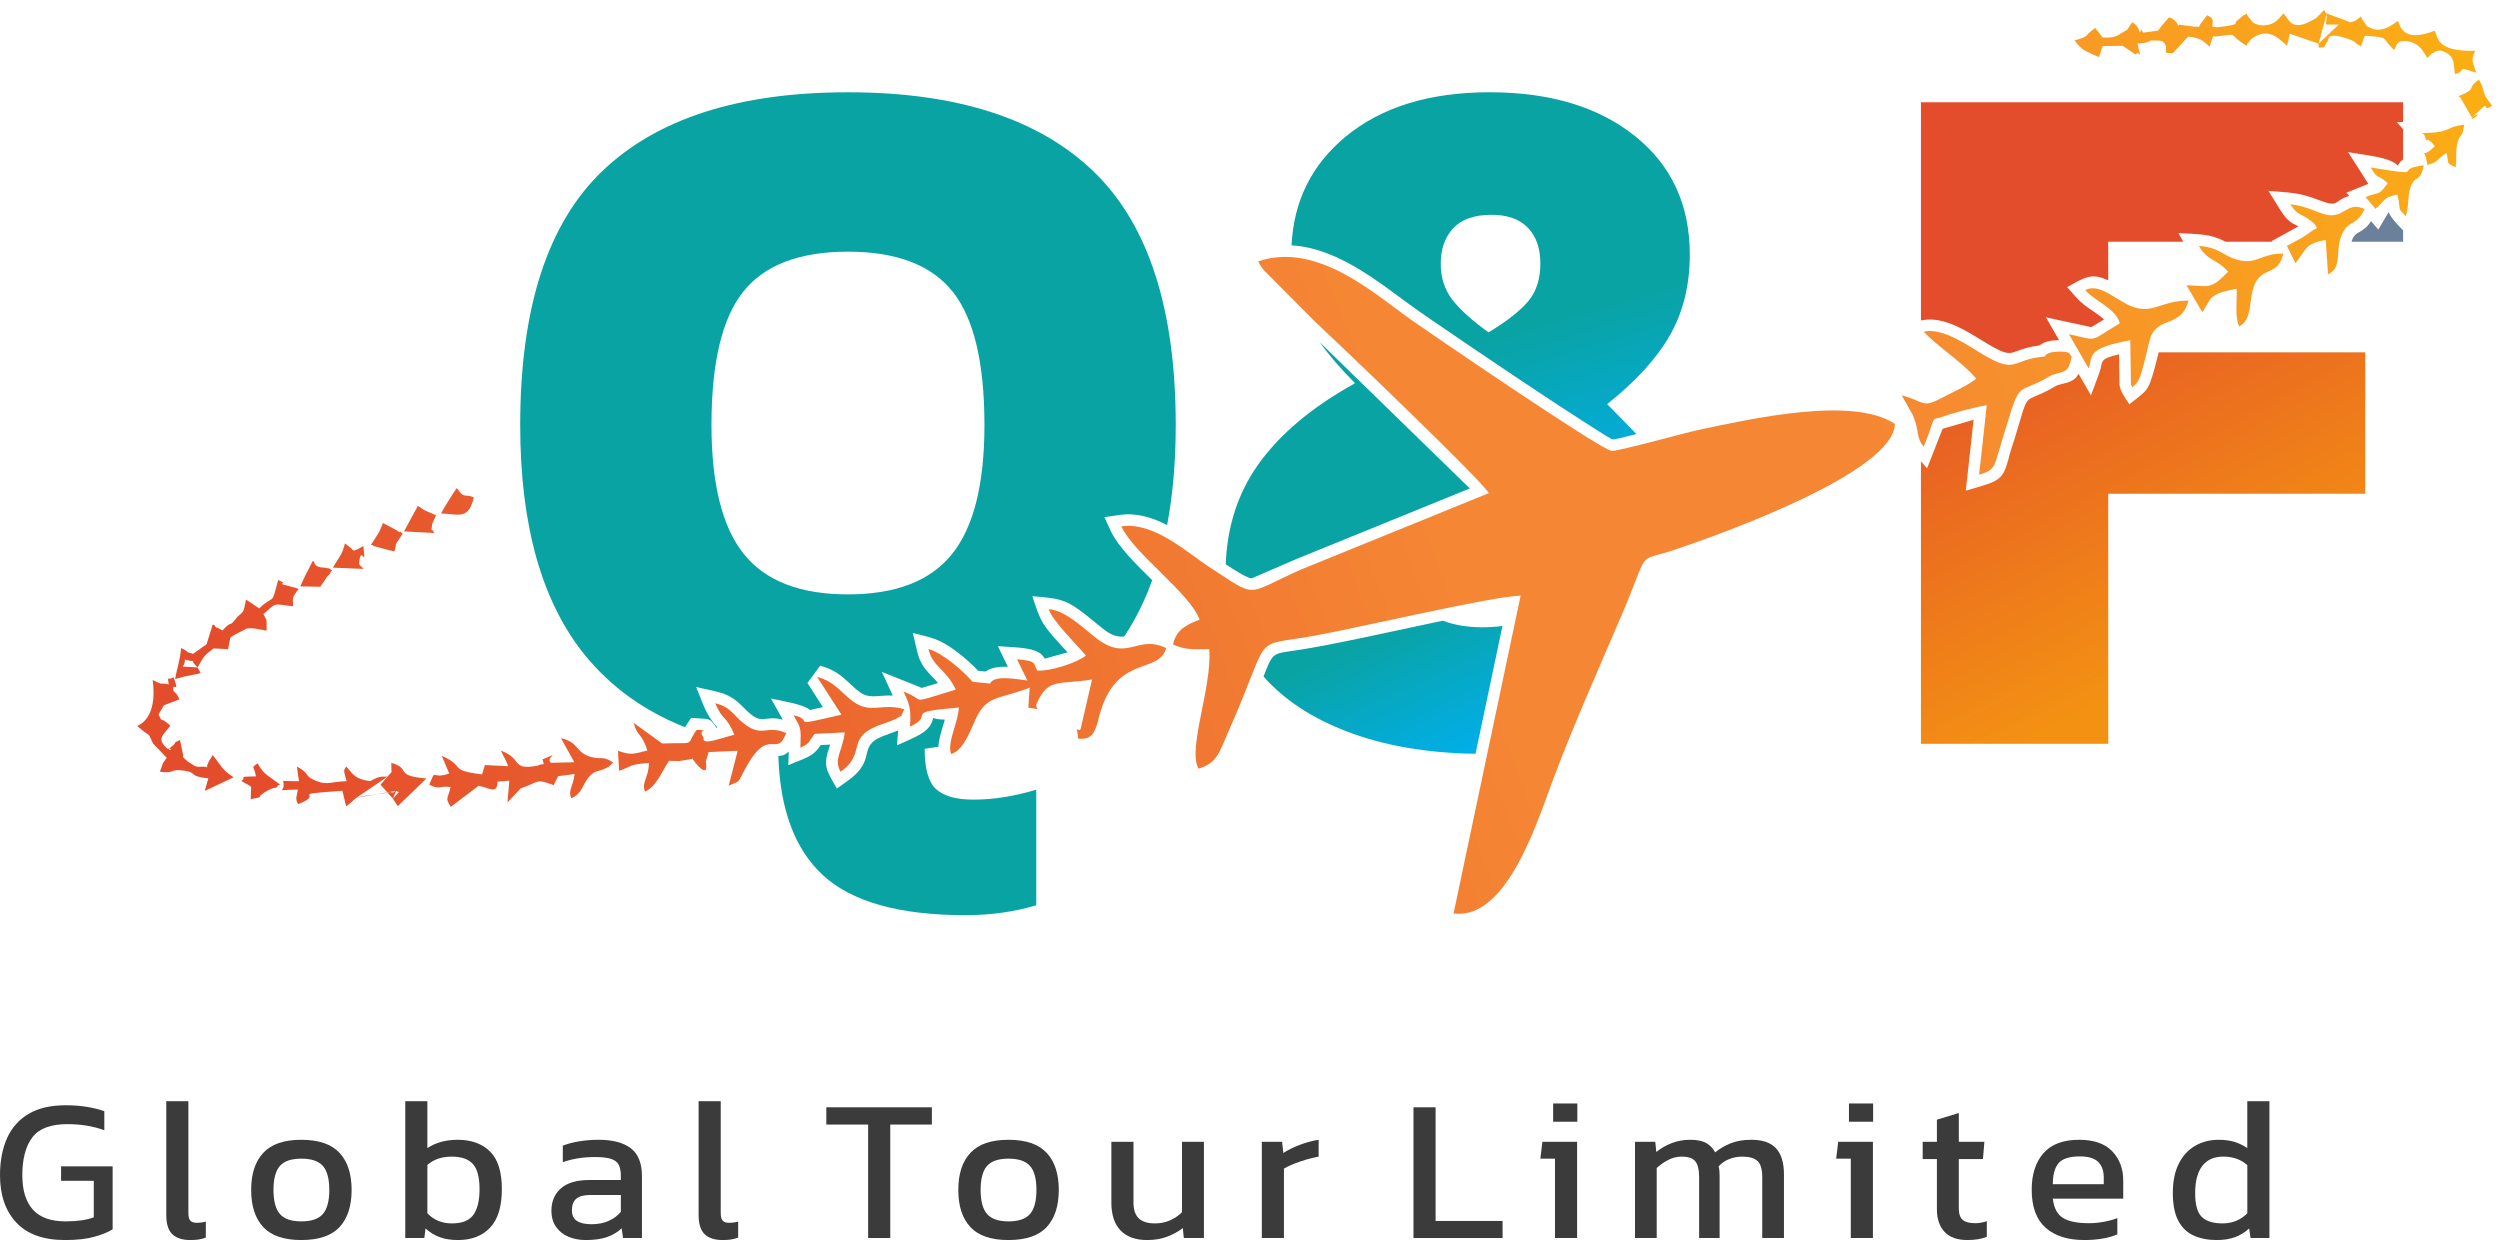 <?xml version="1.0" encoding="UTF-8"?>
<svg xmlns="http://www.w3.org/2000/svg" width="125" height="62" viewBox="0 0 125 62" fill="none">
  <path fill-rule="evenodd" clip-rule="evenodd" d="M80.587 22.544C80.048 22.51 71.25 16.476 70.601 16.021C68.804 14.763 65.881 12.052 62.91 13.069C62.946 13.118 62.967 13.225 63.172 13.486L65.745 16.073C67.167 17.401 74.102 24.037 74.441 24.657L65.046 28.48C62.18 29.751 62.941 29.951 60.472 28.356C59.352 27.632 57.706 26.077 56.065 26.318C56.69 27.679 59.501 29.655 59.98 30.983C59.452 31.195 58.814 31.42 58.652 32.224C59.252 32.5 59.669 32.468 60.46 32.456C60.623 34.313 59.357 37.472 59.928 38.433C60.861 38.141 60.95 37.644 61.396 36.639C63.695 31.46 62.415 32.388 65.773 31.777C67.899 31.391 74.624 29.814 76.031 29.782L72.678 45.676C75.354 46.009 76.861 41.087 77.684 38.896C78.654 36.317 79.999 33.283 81.096 30.723C82.555 27.313 81.732 28.161 83.752 27.481C86.313 26.62 94.678 23.593 94.746 21.198C92.637 19.782 87.525 20.952 84.981 21.484C84.208 21.646 80.938 22.566 80.587 22.544ZM9.374 38.066C9.016 37.739 9.221 37.939 9.134 37.642L9.001 37.001C8.608 37.161 8.888 37.083 8.589 37.319C8.166 37.651 8.865 37.419 8.368 37.432C7.79 36.916 8.173 36.766 8.516 36.281C7.926 35.745 8.163 36.218 7.927 35.728C7.985 35.64 8.168 35.298 8.192 35.266L8.974 34.967C8.773 34.525 8.677 34.642 8.663 34.487C8.628 34.08 9.004 34.736 8.681 33.866C8.408 34.049 8.364 33.728 8.435 34.222C7.934 34.107 8.251 34.309 7.634 34.001C7.892 35.974 6.917 36.253 6.863 36.298L7.142 36.536C7.591 36.86 7.385 36.647 7.653 37.176L8.338 37.888C8.307 37.936 8.258 37.994 8.237 38.027C8.219 38.058 8.169 38.125 8.148 38.16L7.994 38.585C8.752 38.696 8.486 38.438 9.141 38.523C9.94 38.626 9.336 38.796 10.416 38.919L10.237 39.545L11.681 38.865C11.056 38.453 11.095 38.32 10.635 37.751L10.522 37.943C10.062 38.663 10.774 38.28 9.961 38.339C9.73 38.356 9.636 38.213 9.373 38.067L9.374 38.066ZM54.031 36.449C53.892 36.693 53.778 36.055 53.916 36.941C54.581 36.968 54.694 36.702 54.885 36.121C55.654 32.596 57.906 33.812 58.312 32.406C56.857 31.704 56.41 33.107 54.856 31.941C54.209 31.456 53.317 30.53 52.432 30.456C52.626 31.051 53.922 32.326 54.296 32.776C53.849 33.148 52.509 33.569 51.873 33.529C51.636 33.203 51.925 33.049 50.852 32.964L51.369 34.026C50.885 33.967 49.686 33.727 49.507 34.179L48.624 34.09C48.242 33.624 47.129 32.635 46.421 32.449C46.637 33.357 47.285 33.426 47.79 34.48C45.251 35.253 46.394 35.01 45.18 34.586C45.451 35.173 45.57 35.392 45.499 36.331C46.851 35.703 44.986 35.629 47.943 35.376C47.913 36.13 47.324 37.174 47.565 37.702C48.257 37.468 48.566 36.347 48.881 35.755C49.343 34.888 49.927 34.907 50.887 34.59C51.014 34.541 51.384 34.448 51.483 34.373L51.418 35.388C52.288 35.496 51.622 35.493 51.868 35.104C52.422 33.891 52.971 34.241 54.602 33.975L54.03 36.45L54.031 36.449ZM102.587 18.753C103.333 18.534 103.407 18.608 103.589 17.829C103.43 17.737 103.64 17.564 102.913 17.582C102.279 17.598 102.271 17.807 102.24 17.823C100.517 17.973 100.873 18.741 99.144 17.722C98.415 17.292 97.147 16.369 96.187 16.582C96.889 17.348 98.071 18.053 98.815 18.936C98.323 19.308 97.782 19.53 97.178 19.85C96.049 20.448 96.316 20.092 95.087 19.768L95.63 20.732C95.99 21.531 95.781 21.859 96.184 22.331C96.92 20.571 96.389 21.115 97.232 20.8C97.609 20.66 99.013 20.29 99.338 20.263L98.956 23.737C99.729 23.51 99.713 23.306 99.939 22.564C101.158 18.565 100.595 19.963 102.586 18.752L102.587 18.753ZM17.825 39.886C18.511 39.701 18.919 39.747 19.52 39.597C19.642 39.682 19.751 39.574 19.792 39.537L19.508 39.414L19.943 39.602L19.644 39.931C19.742 39.689 19.792 39.581 19.806 39.543L17.825 39.886ZM19.028 39.233L19.575 38.605L19.565 38.142C20.588 38.433 19.662 38.782 21.323 38.925L19.888 40.308L19.644 39.931L19.028 39.233H19.028ZM19.38 38.829C19.013 38.819 18.903 38.841 18.505 39.056C17.722 38.952 17.675 38.718 17.306 38.322C17.173 38.561 17.172 38.463 17.33 39.06C16.569 39.078 16.365 39.27 15.834 39.057C15.139 38.776 15.567 38.72 14.844 38.327L14.95 39.062L14.155 39.048C14.331 39.669 13.599 39.489 14.893 39.478C14.89 39.49 14.817 39.861 14.816 39.872C14.812 40.067 14.856 40.099 14.907 40.207C16.386 39.626 14.173 39.755 17.121 39.538L17.305 40.316C17.614 40.099 17.537 40.116 17.825 39.886L19.38 38.829H19.38ZM11.881 30.829C11.377 31.484 11.686 30.917 11.123 31.525C11.07 31.493 10.929 31.416 10.901 31.4C10.875 31.384 10.777 31.381 10.755 31.312C10.731 31.233 10.645 31.246 10.636 31.221L10.329 32.213L9.654 32.69C9.178 32.564 9.573 32.653 9.057 32.403C8.977 33.175 8.865 33.305 8.759 33.952C9.177 33.835 9.257 33.818 9.596 33.747C9.844 33.695 9.79 33.727 10.033 33.651L9.879 33.374L9.137 33.328C9.415 32.914 9.005 32.945 9.494 33.037C10.02 33.136 9.321 32.838 9.879 33.374C10.217 32.759 10.255 32.748 10.682 32.421L11.403 32.458L11.52 31.877C11.568 31.848 11.623 31.803 11.658 31.78L12.327 31.43C12.677 31.375 12.975 31.473 13.333 31.535C13.31 30.794 13.396 31.182 13.171 30.704C13.853 30.131 13.567 30.181 14.658 30.315C14.641 29.886 14.571 29.912 14.93 29.453C14.893 29.431 14.835 29.409 14.811 29.402C13.34 29.023 14.664 29.33 13.906 28.997C13.554 30.375 13.731 29.675 12.96 30.419L12.302 29.978C12.165 30.576 12.247 30.53 11.883 30.828L11.881 30.829ZM23.933 39.286C24.511 39.417 24.87 39.717 24.87 39.085L25.465 39.033L25.373 40.123L26.039 39.416C26.939 39.124 26.746 38.9 27.682 39.256L27.908 38.809L28.73 38.701C28.653 39.357 28.393 39.499 28.561 39.915C29.131 39.668 29.116 39.218 29.463 38.831C29.803 38.452 29.843 38.661 30.447 38.33L30.661 38.125C30.144 37.796 30.119 37.962 29.688 37.881C28.763 37.707 29 37.113 28.049 36.91L28.717 38.112L27.542 38.14C27.23 37.871 28.178 37.529 27.129 37.968C27.223 38.366 27.222 38.106 26.868 38.287C25.529 38.529 26.151 37.925 25.043 37.532C25.197 37.877 25.362 38.097 25.401 38.311L24.246 38.252L24.101 38.718C22.372 38.511 23.315 38.325 22.091 37.795L22.463 38.679C21.517 39.003 21.835 38.341 21.465 39.233C21.973 39.503 21.93 39.272 22.527 39.355C22.412 39.95 22.225 39.84 22.537 40.344L23.933 39.286H23.933ZM106.137 2.292L106.785 2.73C106.956 2.449 107.122 3.18 106.872 2.18C107.366 2.132 107.243 2.161 107.55 2.024C108.131 2.042 108.145 1.979 108.305 2.324C108.305 2.74 108.207 2.616 108.639 2.663L109.411 1.828C110.076 1.916 110.103 2.012 110.484 2.337L110.602 1.948C110.699 1.796 110.505 1.846 110.876 1.814C112.047 1.686 111.292 1.655 112.329 2.289C112.36 2.239 112.393 2.1 112.416 2.136C112.437 2.17 112.483 2.025 112.514 1.998C113.455 1.188 114.118 2.14 114.358 2.282L114.487 1.687L115.933 2.181L116.335 0.672L116.299 0.658C116.277 0.624 116.236 0.553 116.203 0.501L115.82 0.895C114.561 1.674 114.496 1 114.173 0.669C113.927 0.935 113.761 1.227 113.232 1.267C113.002 1.285 112.783 1.22 112.643 1.124L112.395 0.802C112.378 0.779 112.357 0.717 112.328 0.681C112.027 0.845 112.115 0.836 111.899 0.994C111.614 1.2 112.041 1.183 111.378 1.293C109.957 1.53 111.11 1.075 110.357 0.767L110.032 1.183C109.81 1.551 110.075 1.259 109.757 1.341L108.947 1.23C108.869 1.436 108.983 1.053 108.454 0.863L108.117 1.251L107.898 1.535L107.164 1.63C107.125 1.58 107.073 1.469 107.057 1.505C106.912 1.828 107.073 1.356 106.609 1.115L106.354 1.494C105.833 1.765 105.877 1.904 105.132 1.876L104.763 1.401C104.134 1.83 104.57 1.776 103.728 2.025C104.079 2.438 104.006 2.454 104.948 2.854L105.132 2.304L106.137 2.291L106.137 2.292ZM115.933 2.18C115.933 2.461 115.875 2.365 116.203 2.364L116.358 2.097C116.471 1.967 116.28 1.547 117.459 1.961C117.858 2.118 117.577 2.052 118.048 2.319L118.233 1.787C119.5 1.879 119.011 1.831 119.709 2.508C119.734 2.472 119.759 2.362 119.769 2.393C119.79 2.451 119.742 1.904 120.477 2.084C121.025 2.219 121.132 2.562 121.369 2.897C121.57 2.687 121.866 2.359 122.319 2.641C122.749 2.908 122.654 3.117 122.751 3.715C123.442 3.483 122.667 3.28 123.803 3.634C123.683 3.124 123.499 3.078 123.765 2.541C121.777 2.586 121.915 1.861 121.738 1.535C120.089 2.178 120.015 1.25 119.893 1.043C119.724 1.149 119.038 1.8 118.339 1.293L118.103 0.956C118.087 0.931 118.072 0.868 118.048 0.828C117.589 1.147 117.914 0.984 117.523 1.115L116.335 0.673C116.36 1.377 116.035 1.208 116.94 1.226L115.933 2.182L115.933 2.18ZM16.614 28.531C16.34 28.339 16.565 28.468 16.241 28.383C16.215 28.376 16.154 28.382 16.128 28.375C16.128 28.375 15.767 28.375 15.717 28.134C15.707 28.083 15.672 28.065 15.645 28.036C15.418 28.458 15.156 28.987 15.016 29.32L16.014 29.337L16.19 29.084C16.213 29.051 16.245 28.996 16.269 28.961C16.293 28.928 16.325 28.875 16.347 28.844C16.375 28.804 16.501 28.715 16.518 28.631C16.531 28.568 16.58 28.563 16.613 28.531H16.614ZM16.653 28.382L18.174 28.446C17.999 28.226 17.931 28.31 17.972 28.021C18.078 27.265 18.315 28.521 18.168 27.3C17.526 27.679 17.725 27.495 17.503 27.369L17.248 27.167C17.107 27.783 16.909 27.894 16.652 28.381L16.653 28.382ZM18.544 27.24C18.589 27.264 18.657 27.245 18.683 27.303L19.701 27.572C19.806 27.416 19.755 27.357 19.808 27.177L20.134 26.687C20.088 26.655 20.016 26.559 19.991 26.602C19.967 26.643 19.884 26.54 19.85 26.523L19.151 26.151C19.079 26.304 19.024 26.474 18.938 26.634L18.627 27.12C18.609 27.148 18.57 27.199 18.544 27.24L18.544 27.24ZM33.979 38.051L34.649 37.94C34.687 37.989 34.478 37.746 34.698 38.044C34.949 38.383 35.439 38.883 35.288 38.079L35.431 37.603L36.884 37.539L36.435 39.284C37.052 39.002 36.854 39.198 37.231 38.492C38.465 36.179 38.814 37.986 39.31 36.65C38.296 36.216 38.128 36.921 37.173 36.16C36.659 35.751 36.532 35.343 35.764 35.165C36.129 36.049 36.307 35.744 36.719 36.736C35.918 36.941 35.09 37.291 35.18 36.883C34.806 36.383 35.642 36.556 34.835 36.493C34.798 36.546 34.748 36.613 34.724 36.653C34.321 37.306 34.763 37.115 33.108 37.175L31.679 36.141C31.899 36.898 32.058 36.588 32.371 37.525C31.643 37.706 31.56 37.768 30.9 37.54L30.957 38.544C31.64 38.293 31.49 38.211 32.45 38.152C32.417 38.956 32.063 39.094 32.252 39.582C32.824 39.322 33.101 38.556 33.451 38.042L33.98 38.051L33.979 38.051ZM22.048 25.672C22.951 25.706 23.412 26.01 23.691 24.88C23.282 24.649 23.237 25.004 22.842 24.403C22.712 24.568 22.172 25.432 22.048 25.672ZM20.2 26.571L21.715 26.65C21.534 26.285 21.56 26.732 21.597 26.314C21.599 26.283 21.605 26.22 21.612 26.186L21.806 25.763L21.248 25.523C21.102 25.447 21.143 25.431 20.891 25.297L20.201 26.57L20.2 26.571ZM122.92 4.811C122.965 4.858 123.037 4.854 123.059 4.949L123.584 5.861C124.5 5.381 123.048 6.413 123.793 5.691C124.67 4.839 123.979 5.696 124.607 5.283C123.976 4.484 124.329 4.661 123.953 3.981C123.257 4.448 123.959 4.388 122.92 4.811ZM12.878 38.164C12.52 38.437 12.705 38.26 12.797 38.819C11.789 38.842 12.393 38.82 12.066 39.049L12.47 39.276C12.492 39.297 12.541 39.331 12.558 39.353L12.535 39.961C13.338 39.795 12.71 39.938 13.244 39.607C13.796 39.264 13.81 39.482 13.879 39.294C13.899 39.238 13.964 39.256 14.005 39.234L13.358 38.758C13.069 38.527 13.024 38.388 12.878 38.165L12.878 38.164ZM121.102 6.656C121.145 6.704 121.212 6.705 121.236 6.792C121.341 7.179 121.342 6.896 121.475 7.034C121.65 7.215 121.508 7 121.733 7.313C120.969 8.101 121.196 7.106 121.371 8.25C121.98 8.086 121.762 7.994 122.328 7.651C122.464 8.213 122.277 8.14 122.784 8.362C122.835 7.961 122.775 7.533 122.868 7.16C122.998 6.634 123.113 6.971 123.21 6.234C122.18 6.358 122.654 6.626 121.102 6.656ZM118.533 8.372C118.94 9.054 118.805 8.629 119.385 9.158C118.887 9.841 119.031 9.542 118.275 9.858L118.788 10.452C118.795 10.438 118.846 10.335 118.861 10.368C118.877 10.399 118.94 10.287 118.961 10.266C119.294 9.928 119.268 9.856 119.873 9.725C120.077 10.634 119.821 10.318 120.29 10.81C120.456 10.32 120.367 9.842 120.512 9.399C120.747 8.685 120.998 9.204 121.189 8.268C119.54 8.466 121.545 8.864 118.533 8.372V8.372ZM115.852 11.399C115.508 11.579 115.526 11.614 115.183 11.832C115.013 11.941 115.045 11.916 114.836 12.029L114.347 12.295L114.77 13.162C115.295 12.525 115.234 12.152 116.283 12.005L116.405 13.716C117.111 13.359 116.771 12.666 117.039 11.874C117.358 10.934 117.826 11.37 118.228 10.45C117.427 10.09 117.291 10.746 116.576 10.764C116.072 10.777 115.43 10.297 114.521 10.218C114.884 10.801 115.03 10.65 115.472 10.99C115.898 11.318 115.67 11.148 115.852 11.399H115.852ZM111.404 13.587C110.496 14.524 110.462 14.286 109.325 14.264L110.115 15.607L110.529 14.934C110.833 14.626 111.298 14.541 111.837 14.437C111.854 15.082 111.735 15.865 111.961 16.321C112.651 15.985 112.407 14.945 112.743 14.199C113.133 13.334 113.926 13.795 114.163 12.68C113.1 12.66 112.887 13.195 112.014 13.022C111.174 12.855 111.044 12.371 109.944 12.297C110.367 13.052 110.871 12.957 111.405 13.587H111.404ZM40.856 33.841L42.072 35.734C39.209 36.395 40.849 36.019 39.678 35.764C40.048 36.427 40.056 36.345 40.02 37.379C40.526 37.166 40.413 37.083 40.738 36.692L42.24 36.621C42.111 37.618 41.666 37.939 42.03 38.588C43.433 37.592 42.115 36.831 44.283 36.147C44.312 36.137 44.769 35.964 44.806 35.939C45.234 35.648 44.94 36.001 45.215 35.463C44.098 35.127 43.558 35.718 42.672 35.088C42.07 34.66 41.756 34.086 40.855 33.841L40.856 33.841ZM104.259 14.509C104.763 15.077 105.81 15.421 105.989 16.17C104.405 17.084 105.024 17.059 103.447 16.711L104.434 18.419C104.65 17.831 104.259 17.416 106.514 17.014L106.548 19.219C106.559 19.256 106.582 19.318 106.609 19.363C106.946 19.089 106.97 18.992 107.19 18.208C107.278 17.896 107.465 16.972 107.577 16.744C108.017 15.854 109.087 16.334 109.425 15.032C108.047 15.017 107.658 15.74 106.566 15.315C105.838 15.031 104.954 14.116 104.259 14.51V14.509Z" fill="url(#paint0_linear_101_303)"></path>
  <path fill-rule="evenodd" clip-rule="evenodd" d="M35.574 21.251C35.574 18.13 36.105 15.905 37.168 14.577C38.231 13.248 39.974 12.584 42.398 12.584C44.822 12.584 46.566 13.248 47.628 14.577C48.691 15.905 49.222 18.13 49.222 21.251C49.222 24.207 48.683 26.357 47.603 27.702C46.524 29.047 44.789 29.719 42.398 29.719C40.007 29.719 38.272 29.047 37.193 27.702C36.114 26.357 35.574 24.207 35.574 21.251H35.574ZM55.982 25.748C56.818 25.624 57.619 25.872 58.356 26.255C58.643 24.744 58.787 23.076 58.787 21.251C58.787 15.44 57.417 11.214 54.678 8.574C51.938 5.934 47.845 4.614 42.399 4.614C36.953 4.614 32.859 5.926 30.12 8.549C27.38 11.172 26.01 15.406 26.01 21.251C26.01 26.266 27.09 30.101 29.248 32.758C30.536 34.343 32.203 35.545 34.248 36.361L34.556 35.894L35.182 35.935C35.501 35.938 35.608 36.056 35.824 36.392L35.87 36.379C35.271 35.683 35.213 35.334 34.808 34.352C36.015 34.632 36.435 34.604 37.192 35.389C38.139 36.371 38.127 35.721 39.142 35.984L38.548 34.927C39.095 35.046 40.163 35.208 40.502 35.499C40.635 35.472 40.84 35.426 41.147 35.356L40.372 34.151L41.008 33.284C42.086 33.576 42.387 34.178 43.007 34.619C43.493 34.964 43.965 34.742 44.638 34.778L44.092 33.594L46.09 34.395L46.901 34.151C46.477 33.643 46.059 33.413 45.861 32.58L45.64 31.647C46.574 31.892 46.935 31.913 47.807 32.562C48.233 32.879 48.641 33.253 48.908 33.539L49.275 33.576C49.566 33.369 49.983 33.324 50.394 33.338L49.894 32.309C50.874 32.387 51.964 32.343 52.232 32.934L53.379 32.618C52.097 31.226 52.064 31.184 51.616 29.809C53.161 29.938 53.354 29.958 54.766 31.128C55.389 31.645 55.68 31.872 56.21 31.827C56.768 30.987 57.235 30.048 57.612 29.011C56.768 28.179 55.891 27.313 55.542 26.556L55.222 25.859L55.981 25.747L55.982 25.748Z" fill="#0AA3A4"></path>
  <path fill-rule="evenodd" clip-rule="evenodd" d="M44.457 36.695C42.646 37.267 44.012 37.885 42.364 39.056L41.841 39.427C41.274 38.416 41.14 38.319 41.507 37.23L41.037 37.252C40.657 37.846 40.27 37.896 39.415 38.255L39.439 37.572C39.227 37.779 39.067 37.799 38.917 37.789C38.998 40.461 39.735 42.444 41.128 43.742C42.572 45.087 44.955 45.759 48.276 45.759C49.538 45.759 50.717 45.593 51.813 45.261V39.483C50.717 39.815 49.671 39.981 48.674 39.981C47.811 39.981 47.188 39.807 46.806 39.459C46.424 39.11 46.233 38.438 46.233 37.441C46.467 37.409 46.698 37.374 46.925 37.336C46.925 37.018 47.04 36.668 47.241 35.981C46.644 35.971 46.67 35.846 46.654 35.921C46.503 36.629 45.759 36.844 44.852 37.266L44.907 36.52L44.456 36.693V36.695H44.457Z" fill="#0AA3A4"></path>
  <path fill-rule="evenodd" clip-rule="evenodd" d="M64.576 12.268C67.047 12.409 69.227 14.358 70.93 15.55C71.345 15.841 75.182 18.473 78.011 20.321C79.444 21.257 80.55 21.965 80.624 21.969C80.748 21.977 81.178 21.869 81.822 21.701L80.356 20.205C81.784 19.076 82.83 17.93 83.494 16.767C84.158 15.605 84.49 14.26 84.49 12.732C84.49 10.242 83.577 8.266 81.751 6.805C79.924 5.344 77.5 4.613 74.478 4.613C71.456 4.613 69.049 5.36 67.255 6.854C65.578 8.252 64.685 10.056 64.577 12.268L64.576 12.268ZM72.037 13.182C72.037 12.451 72.245 11.862 72.66 11.414C73.075 10.965 73.714 10.741 74.577 10.741C75.374 10.741 75.98 10.957 76.396 11.389C76.811 11.82 77.018 12.418 77.018 13.182C77.018 13.945 76.82 14.568 76.421 15.05C76.022 15.531 75.358 16.054 74.428 16.619C73.598 16.022 72.992 15.473 72.61 14.976C72.228 14.477 72.037 13.88 72.037 13.182L72.037 13.182Z" fill="url(#paint1_linear_101_303)"></path>
  <path fill-rule="evenodd" clip-rule="evenodd" d="M67.753 19.16C65.594 20.355 63.976 21.716 62.897 23.244C61.897 24.659 61.36 26.315 61.286 28.215C61.84 28.581 62.394 28.914 62.58 28.919L64.814 27.954L73.49 24.422L65.989 17.114C66.455 17.768 67.043 18.45 67.753 19.16L67.753 19.16Z" fill="#0AA3A4"></path>
  <path fill-rule="evenodd" clip-rule="evenodd" d="M72.147 31.033C69.612 31.564 66.641 32.245 64.748 32.526C63.622 32.693 63.645 32.614 63.176 33.827C64.198 34.983 65.582 35.897 67.33 36.569C69.183 37.282 71.332 37.655 73.776 37.688L75.123 31.298C74.801 31.342 74.469 31.364 74.129 31.364C73.368 31.364 72.707 31.253 72.146 31.033L72.147 31.033Z" fill="url(#paint2_linear_101_303)"></path>
  <path fill-rule="evenodd" clip-rule="evenodd" d="M96.047 5.112V16.025L96.063 16.022C97.246 15.758 98.499 16.673 99.437 17.227C100.321 17.748 100.483 17.689 100.815 17.566C101.084 17.466 101.419 17.342 101.962 17.273C102.096 17.217 102.209 17.02 102.954 17.007L102.295 15.866L104.566 16.357L105.2 15.971C104.818 15.614 104.248 15.361 103.828 14.888L103.358 14.358C104.269 13.841 104.589 13.633 105.411 14.02V12.086H109.159C109.089 11.957 109.011 11.813 108.92 11.651C110.011 11.724 110.482 11.677 111.281 12.086H113.603L113.587 12.053L114.922 11.317C114.587 11.152 114.375 11.073 114.031 10.522L113.422 9.545C114.558 9.643 114.906 9.605 115.972 10.013C116.987 10.401 116.649 10.032 117.462 9.797L117.321 9.633L118.416 9.192L117.404 7.605L118.624 7.804C120 8.029 119.863 8.418 119.916 8.232C119.962 8.156 120.02 8.063 120.155 7.973V6.46L119.839 6.106C119.939 6.104 120.045 6.103 120.155 6.103V5.113H96.046L96.047 5.112Z" fill="#E44D2B"></path>
  <path fill-rule="evenodd" clip-rule="evenodd" d="M98.68 20.988L97.13 21.438L96.354 23.415C96.237 23.278 96.136 23.163 96.047 23.063V37.191H105.412V24.688H118.264V17.615H107.935L107.736 18.394C107.395 19.612 107.364 19.49 106.468 20.215C106.255 19.876 106.002 19.577 105.975 19.224L105.952 17.713C104.898 17.96 105.172 18.079 104.975 18.616L104.551 19.769L103.926 18.687C103.683 19.177 103.151 19.141 102.817 19.284C102.316 19.583 101.974 19.724 101.724 19.827C101.218 20.035 101.279 20.134 100.752 21.868C100.708 22.013 100.432 22.831 100.432 22.928C100.195 23.735 100.118 23.995 99.12 24.289L98.291 24.532L98.68 20.988L98.68 20.988Z" fill="url(#paint3_linear_101_303)"></path>
  <path fill-rule="evenodd" clip-rule="evenodd" d="M117.575 12.086H120.156V11.517C119.857 11.217 119.527 10.865 119.433 10.604L118.916 11.478L118.553 11.058C118.11 11.736 117.748 11.491 117.575 12.086Z" fill="#6B809B"></path>
  <path d="M3.248 62.002C2.172 62.002 1.362 61.711 0.817 61.13C0.272 60.547 0 59.76 0 58.765C0 58.047 0.119 57.427 0.355 56.903C0.592 56.378 0.952 55.974 1.436 55.69C1.92 55.406 2.534 55.263 3.278 55.263C3.664 55.263 4.014 55.289 4.328 55.34C4.643 55.39 4.939 55.463 5.216 55.558V56.512C4.661 56.309 4.046 56.207 3.369 56.207C2.537 56.207 1.953 56.427 1.619 56.867C1.284 57.307 1.116 57.939 1.116 58.765C1.116 59.516 1.292 60.088 1.644 60.48C1.996 60.873 2.541 61.069 3.278 61.069C3.86 61.069 4.33 61.001 4.689 60.866V59.039H3.054V58.318H5.632V61.465C5.422 61.6 5.123 61.723 4.734 61.835C4.345 61.947 3.85 62.002 3.248 62.002Z" fill="#3B3B3C"></path>
  <path d="M9.511 62.002C9.119 62.002 8.821 61.906 8.618 61.713C8.415 61.52 8.314 61.201 8.314 60.754V55.06H9.42V60.653C9.42 60.842 9.453 60.971 9.521 61.038C9.589 61.106 9.69 61.14 9.826 61.14C9.988 61.14 10.143 61.12 10.292 61.079V61.881C10.164 61.928 10.04 61.96 9.922 61.977C9.803 61.994 9.666 62.002 9.511 62.002H9.511Z" fill="#3B3B3C"></path>
  <path d="M15.065 62.002C14.198 62.002 13.564 61.786 13.161 61.353C12.759 60.92 12.558 60.301 12.558 59.496C12.558 58.691 12.761 58.072 13.166 57.639C13.572 57.205 14.205 56.989 15.065 56.989C15.931 56.989 16.567 57.205 16.973 57.639C17.378 58.072 17.581 58.691 17.581 59.496C17.581 60.301 17.38 60.92 16.978 61.353C16.575 61.786 15.938 62.002 15.065 62.002ZM15.065 61.069C15.572 61.069 15.932 60.945 16.145 60.698C16.358 60.452 16.465 60.051 16.465 59.496C16.465 58.941 16.358 58.542 16.145 58.298C15.932 58.055 15.572 57.933 15.065 57.933C14.564 57.933 14.207 58.055 13.994 58.298C13.781 58.542 13.674 58.941 13.674 59.496C13.674 60.051 13.781 60.452 13.994 60.698C14.207 60.945 14.564 61.069 15.065 61.069Z" fill="#3B3B3C"></path>
  <path d="M22.901 62.002C22.549 62.002 22.245 61.955 21.988 61.86C21.731 61.766 21.494 61.62 21.277 61.424L21.217 61.901H20.263V55.06H21.369V57.405C21.788 57.127 22.292 56.989 22.881 56.989C23.564 56.989 24.104 57.184 24.499 57.572C24.895 57.962 25.093 58.589 25.093 59.455C25.093 60.328 24.897 60.971 24.504 61.383C24.112 61.796 23.577 62.002 22.901 62.002ZM22.607 61.17C23.107 61.17 23.461 61.028 23.667 60.744C23.873 60.46 23.977 60.03 23.977 59.455C23.977 58.86 23.865 58.441 23.642 58.197C23.419 57.953 23.067 57.832 22.587 57.832C22.086 57.832 21.68 57.971 21.369 58.248V60.663C21.687 61.002 22.099 61.171 22.607 61.171V61.17Z" fill="#3B3B3C"></path>
  <path d="M29.276 62.002C28.972 62.002 28.689 61.948 28.429 61.84C28.168 61.732 27.96 61.567 27.805 61.348C27.649 61.128 27.571 60.856 27.571 60.531C27.571 60.071 27.729 59.701 28.043 59.42C28.358 59.139 28.843 58.999 29.499 58.999H31.042V58.786C31.042 58.556 31.006 58.373 30.935 58.238C30.864 58.102 30.735 58.004 30.549 57.943C30.363 57.883 30.091 57.852 29.733 57.852C29.164 57.852 28.634 57.937 28.14 58.106V57.284C28.356 57.196 28.62 57.125 28.931 57.071C29.242 57.017 29.577 56.989 29.936 56.989C30.64 56.989 31.175 57.132 31.544 57.416C31.913 57.7 32.097 58.163 32.097 58.806V61.901H31.153L31.082 61.414C30.886 61.604 30.644 61.749 30.357 61.851C30.069 61.952 29.709 62.003 29.276 62.003V62.002ZM29.57 61.211C29.902 61.211 30.191 61.155 30.438 61.043C30.685 60.932 30.886 60.781 31.042 60.592V59.75H29.52C29.195 59.75 28.96 59.812 28.814 59.937C28.669 60.062 28.596 60.254 28.596 60.511C28.596 60.761 28.68 60.94 28.85 61.048C29.019 61.157 29.259 61.211 29.57 61.211Z" fill="#3B3B3C"></path>
  <path d="M36.128 62.002C35.736 62.002 35.438 61.906 35.235 61.713C35.032 61.52 34.931 61.201 34.931 60.754V55.06H36.037V60.653C36.037 60.842 36.07 60.971 36.138 61.038C36.206 61.106 36.307 61.14 36.443 61.14C36.605 61.14 36.76 61.12 36.909 61.079V61.881C36.781 61.928 36.657 61.96 36.539 61.977C36.42 61.994 36.283 62.002 36.128 62.002H36.128Z" fill="#3B3B3C"></path>
  <path d="M43.407 61.901V56.228H41.316V55.365H46.594V56.228H44.513V61.901H43.407Z" fill="#3B3B3C"></path>
  <path d="M50.422 62.002C49.555 62.002 48.921 61.786 48.519 61.353C48.116 60.92 47.915 60.301 47.915 59.496C47.915 58.691 48.118 58.072 48.524 57.639C48.929 57.205 49.562 56.989 50.422 56.989C51.288 56.989 51.924 57.205 52.33 57.639C52.736 58.072 52.939 58.691 52.939 59.496C52.939 60.301 52.738 60.92 52.335 61.353C51.932 61.786 51.295 62.002 50.422 62.002ZM50.422 61.069C50.929 61.069 51.289 60.945 51.502 60.698C51.715 60.452 51.822 60.051 51.822 59.496C51.822 58.941 51.715 58.542 51.502 58.298C51.289 58.055 50.929 57.933 50.422 57.933C49.921 57.933 49.564 58.055 49.351 58.298C49.138 58.542 49.031 58.941 49.031 59.496C49.031 60.051 49.138 60.452 49.351 60.698C49.564 60.945 49.921 61.069 50.422 61.069Z" fill="#3B3B3C"></path>
  <path d="M57.355 62.002C56.779 62.002 56.338 61.843 56.03 61.525C55.722 61.208 55.568 60.74 55.568 60.125V57.09H56.674V60.125C56.674 60.483 56.762 60.748 56.938 60.916C57.114 61.086 57.385 61.17 57.75 61.17C58.021 61.17 58.271 61.12 58.501 61.018C58.731 60.916 58.93 60.781 59.1 60.612V57.09H60.196V61.901H59.191L59.14 61.404C58.923 61.573 58.666 61.715 58.369 61.83C58.071 61.945 57.733 62.002 57.354 62.002H57.355Z" fill="#3B3B3C"></path>
  <path d="M63.091 61.901V57.09H64.106L64.166 57.649C64.397 57.5 64.671 57.364 64.988 57.243C65.306 57.121 65.621 57.036 65.932 56.989V57.831C65.743 57.865 65.538 57.914 65.318 57.978C65.098 58.042 64.89 58.114 64.694 58.191C64.498 58.269 64.332 58.349 64.197 58.43V61.901H63.091Z" fill="#3B3B3C"></path>
  <path d="M70.674 61.901V55.365H71.78V61.048H75.129V61.901H70.674Z" fill="#3B3B3C"></path>
  <path d="M77.657 56.086V55.173H78.866V56.086H77.657ZM77.749 61.901V57.933H77.018L77.12 57.09H78.855V61.901H77.749H77.749Z" fill="#3B3B3C"></path>
  <path d="M81.75 61.901V57.09H82.764L82.815 57.598C83.052 57.408 83.312 57.26 83.597 57.151C83.881 57.043 84.185 56.989 84.51 56.989C84.855 56.989 85.124 57.045 85.317 57.156C85.509 57.268 85.657 57.422 85.758 57.618C85.981 57.435 86.239 57.285 86.529 57.167C86.82 57.048 87.168 56.989 87.574 56.989C88.129 56.989 88.538 57.131 88.802 57.415C89.066 57.699 89.198 58.136 89.198 58.724V61.901H88.112V58.836C88.112 58.464 88.034 58.203 87.879 58.054C87.723 57.906 87.47 57.831 87.118 57.831C86.888 57.831 86.669 57.872 86.463 57.953C86.257 58.034 86.079 58.156 85.93 58.318C85.951 58.393 85.965 58.471 85.971 58.552C85.978 58.633 85.981 58.721 85.981 58.816V61.901H84.956V58.846C84.956 58.494 84.895 58.237 84.774 58.075C84.652 57.912 84.422 57.831 84.084 57.831C83.847 57.831 83.622 57.887 83.409 57.999C83.196 58.11 83.005 58.244 82.835 58.4V61.901H81.75Z" fill="#3B3B3C"></path>
  <path d="M92.448 56.086V55.173H93.656V56.086H92.448ZM92.539 61.901V57.933H91.809L91.91 57.09H93.646V61.901H92.54H92.539Z" fill="#3B3B3C"></path>
  <path d="M98.377 62.002C97.863 62.002 97.479 61.865 97.225 61.591C96.972 61.317 96.845 60.944 96.845 60.47V57.953H96.134V57.09H96.845V55.984L97.941 55.65V57.09H99.219L99.148 57.953H97.94V60.409C97.94 60.686 98.004 60.881 98.133 60.993C98.262 61.104 98.471 61.16 98.762 61.16C98.945 61.16 99.138 61.126 99.341 61.059V61.84C99.077 61.948 98.755 62.002 98.376 62.002H98.377Z" fill="#3B3B3C"></path>
  <path d="M104.224 62.002C103.385 62.002 102.736 61.796 102.275 61.383C101.816 60.971 101.585 60.338 101.585 59.485C101.585 58.714 101.782 58.105 102.174 57.658C102.566 57.212 103.161 56.989 103.96 56.989C104.691 56.989 105.24 57.179 105.609 57.562C105.978 57.944 106.162 58.436 106.162 59.039V59.932H102.64C102.694 60.398 102.864 60.72 103.148 60.896C103.432 61.072 103.865 61.16 104.447 61.16C104.69 61.16 104.941 61.136 105.197 61.089C105.454 61.041 105.678 60.98 105.867 60.906V61.718C105.651 61.813 105.402 61.883 105.121 61.931C104.84 61.978 104.541 62.002 104.223 62.002L104.224 62.002ZM102.641 59.211H105.188V58.876C105.188 58.545 105.097 58.286 104.914 58.1C104.732 57.914 104.424 57.821 103.991 57.821C103.477 57.821 103.123 57.933 102.93 58.156C102.738 58.379 102.641 58.731 102.641 59.211H102.641Z" fill="#3B3B3C"></path>
  <path d="M110.833 62.002C110.4 62.002 110.017 61.928 109.686 61.779C109.355 61.631 109.098 61.383 108.915 61.038C108.732 60.693 108.641 60.23 108.641 59.648C108.641 59.072 108.739 58.587 108.935 58.191C109.131 57.796 109.404 57.496 109.752 57.294C110.101 57.09 110.495 56.989 110.934 56.989C111.225 56.989 111.484 57.023 111.711 57.09C111.937 57.158 112.156 57.263 112.365 57.405V55.06H113.471V61.901H112.528L112.457 61.424C112.24 61.62 112.003 61.766 111.746 61.86C111.489 61.955 111.184 62.002 110.833 62.002ZM111.127 61.17C111.621 61.17 112.034 61.001 112.366 60.663V58.258C112.048 57.973 111.648 57.831 111.168 57.831C110.702 57.831 110.35 57.987 110.113 58.298C109.876 58.609 109.758 59.062 109.758 59.658C109.758 60.233 109.868 60.629 110.088 60.845C110.308 61.061 110.654 61.17 111.128 61.17L111.127 61.17Z" fill="#3B3B3C"></path>
  <defs>
    <linearGradient id="paint0_linear_101_303" x1="15.289" y1="44.397" x2="143.271" y2="-4.927" gradientUnits="userSpaceOnUse">
      <stop stop-color="#E44D2B"></stop>
      <stop offset="0.431" stop-color="#F58634"></stop>
      <stop offset="0.588" stop-color="#F58634"></stop>
      <stop offset="1" stop-color="#FFC600"></stop>
    </linearGradient>
    <linearGradient id="paint1_linear_101_303" x1="79.487" y1="15.443" x2="82.407" y2="25.202" gradientUnits="userSpaceOnUse">
      <stop stop-color="#0AA3A4"></stop>
      <stop offset="1" stop-color="#00AFEF"></stop>
    </linearGradient>
    <linearGradient id="paint2_linear_101_303" x1="71.166" y1="39.421" x2="67.844" y2="32.173" gradientUnits="userSpaceOnUse">
      <stop stop-color="#00AFEF"></stop>
      <stop offset="1" stop-color="#0AA3A4"></stop>
    </linearGradient>
    <linearGradient id="paint3_linear_101_303" x1="110.042" y1="32.456" x2="99.918" y2="12.986" gradientUnits="userSpaceOnUse">
      <stop stop-color="#F39113"></stop>
      <stop offset="1" stop-color="#E44D2B"></stop>
    </linearGradient>
  </defs>
</svg>
